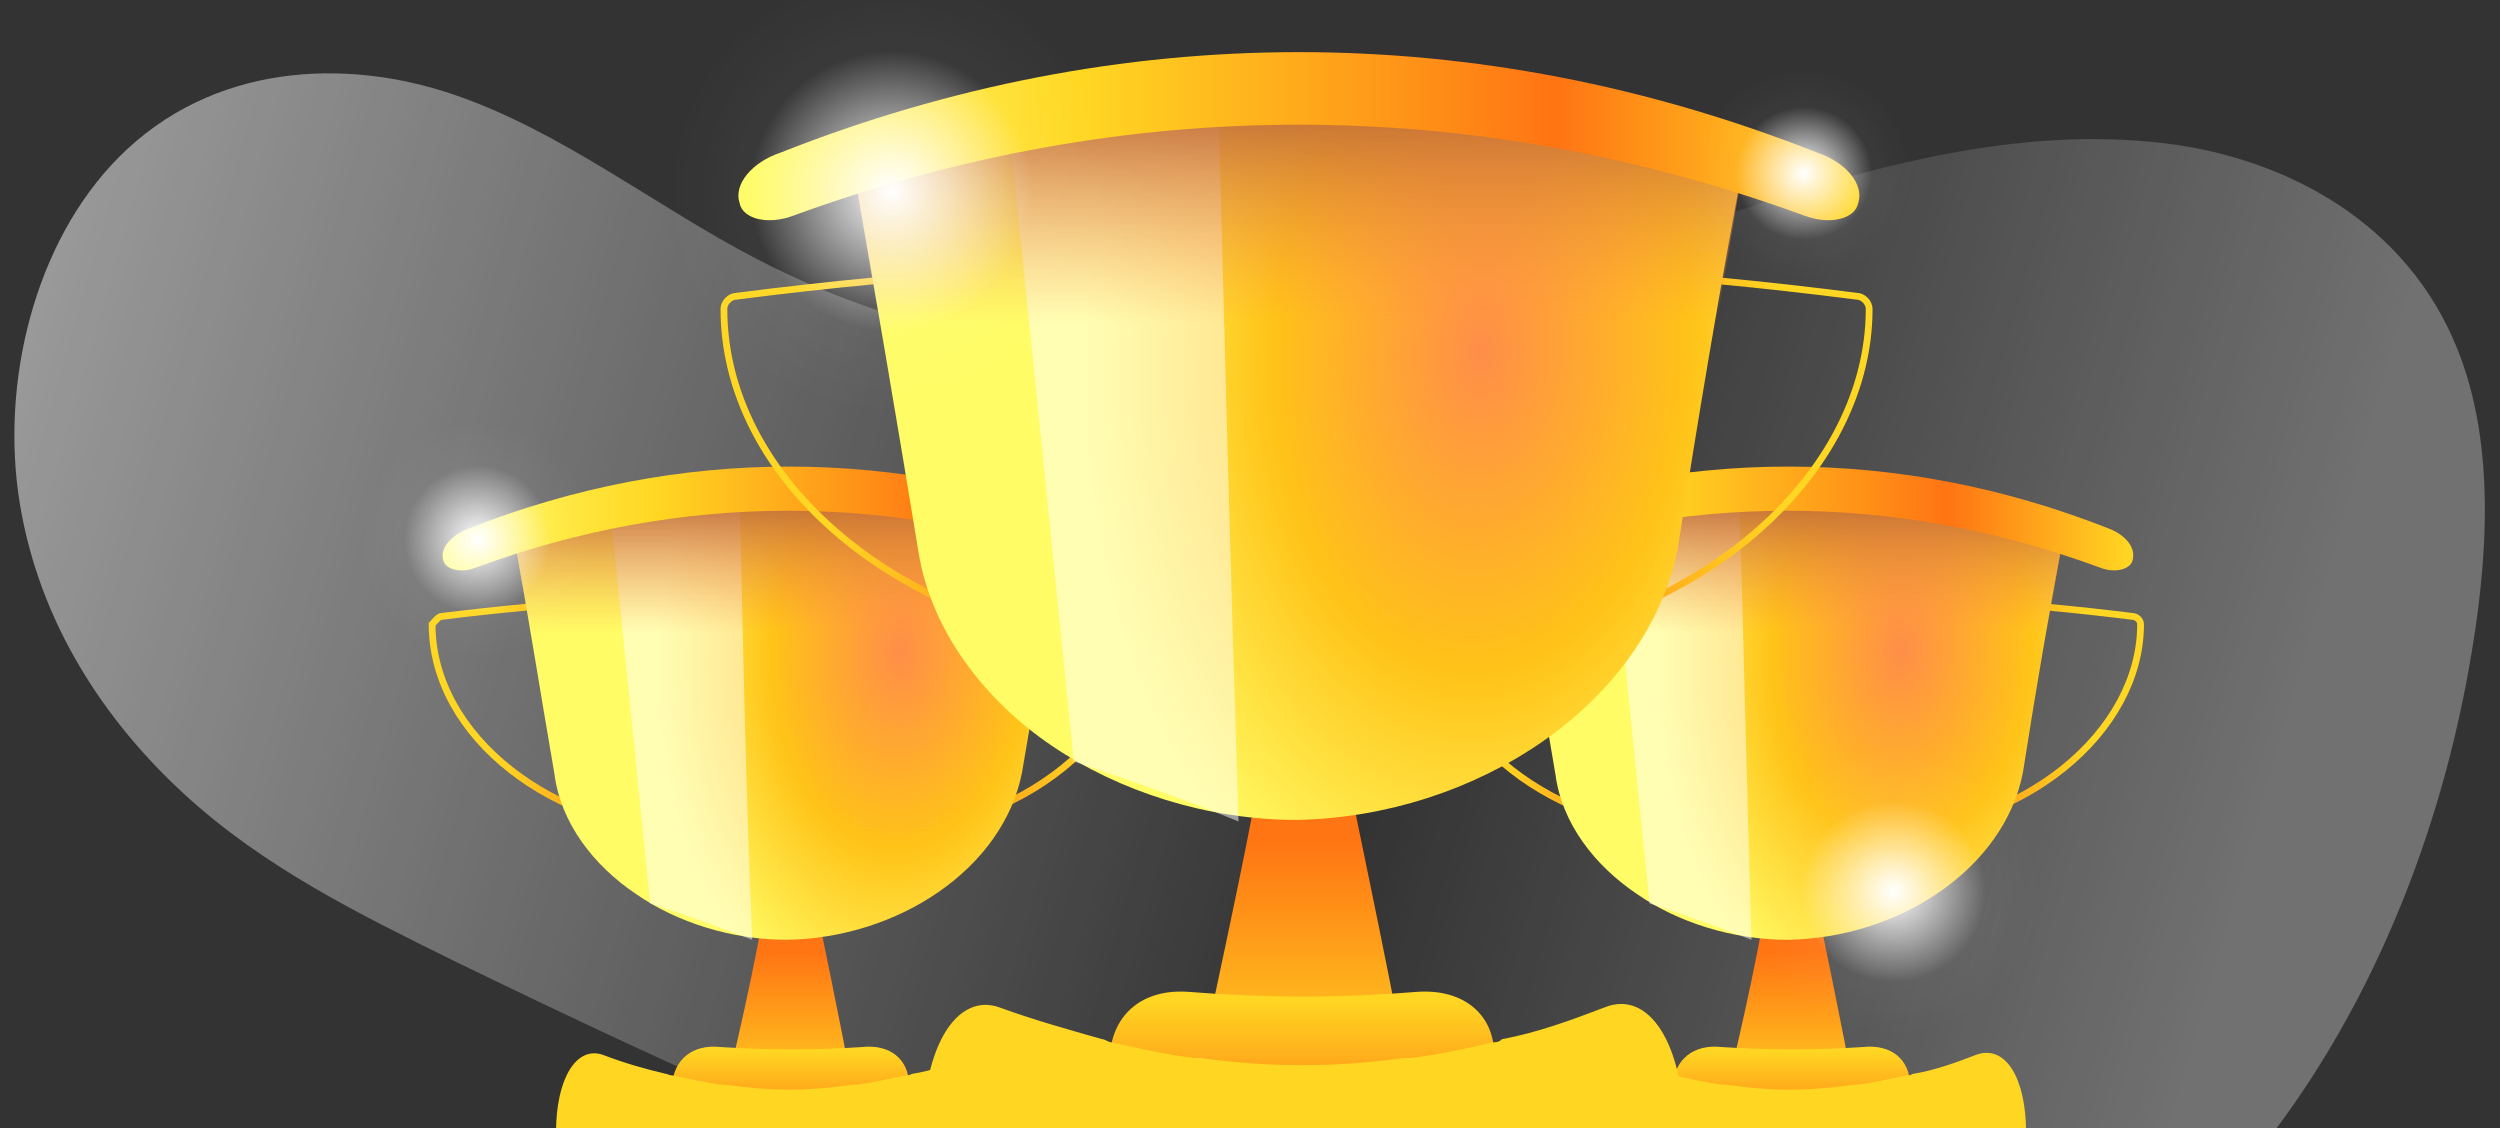 <svg width="370" height="167" viewBox="0 0 370 167" fill="none" xmlns="http://www.w3.org/2000/svg">
<rect x="0" y="0" width="370" height="167" fill="#333333" stroke="none"/>
<g clip-path="url(#clip0_183_3928)">
<path fill-rule="evenodd" clip-rule="evenodd" d="M365.343 99.231C357.253 144.069 332.299 185.394 293.77 202.374C259.47 217.529 216.645 201.307 185.076 191.375C144.492 178.32 105.421 160.837 66.868 142.053C53.069 135.242 39.053 128.344 27.326 117.583C15.599 106.822 5.858 92.327 2.935 74.533C0.011 56.738 5.069 35.86 17.585 23.27C31.352 9.421 50.979 8.505 67.066 13.97C83.152 19.435 96.993 30.543 112.129 38.396C136.192 50.847 163.451 55.268 190.93 50.964C234.371 44.27 277.607 16.091 320.351 21.203C338.251 23.369 356.233 32.87 363.729 51.749C369.372 65.853 368.285 83.041 365.343 99.231Z" fill="url(#paint0_linear_183_3928)"/>
<path d="M65.345 91.232C99.012 87.03 133.84 87.03 167.508 91.232C167.972 91.232 168.669 91.698 168.669 92.399C168.669 108.273 151.487 122.98 128.964 123.447C120.373 123.447 112.247 123.447 103.656 123.447C81.83 122.98 63.951 108.973 63.951 92.399C64.416 91.932 64.88 91.232 65.345 91.232Z" stroke="url(#paint1_linear_183_3928)"/>
<path d="M114.337 127.415C115.962 127.415 117.819 127.415 119.445 127.415C121.767 139.087 124.321 150.759 126.41 162.432C119.909 162.899 113.64 162.899 107.139 162.432C109.925 150.993 112.479 139.321 114.337 127.415Z" fill="url(#paint2_linear_183_3928)"/>
<path d="M99.476 160.564C111.086 161.965 122.928 161.965 134.537 160.564C134.537 156.829 131.751 154.495 127.571 154.962C120.606 155.428 113.64 155.428 106.674 154.962C102.495 154.495 99.709 156.829 99.476 160.564Z" fill="url(#paint3_linear_183_3928)"/>
<path d="M151.719 167.566H82.294C82.294 159.629 85.313 154.727 89.26 156.127C92.279 157.295 95.529 158.228 98.548 158.929C98.78 158.929 99.012 159.162 99.476 159.162C102.031 159.629 104.585 160.329 107.139 160.563C107.371 160.563 107.371 160.563 107.603 160.563C113.872 161.497 119.677 161.497 125.946 160.563C126.178 160.563 126.178 160.563 126.41 160.563C128.964 160.329 131.519 159.629 134.073 159.162C134.305 159.162 134.537 159.162 135.001 158.929C138.02 158.462 141.271 157.295 144.289 156.127C148.701 154.493 151.719 159.629 151.719 167.566Z" fill="#FFD722"/>
<path d="M151.255 114.342C148.468 128.582 132.912 138.853 116.426 139.087C108.299 139.087 100.173 136.519 94.136 132.317C87.867 128.115 82.991 121.812 82.062 114.575C79.972 102.436 78.115 90.764 76.025 79.092C102.727 70.221 130.59 70.221 157.291 79.092C155.202 90.297 153.344 102.436 151.255 114.342Z" fill="url(#paint4_radial_183_3928)"/>
<path opacity="0.5" d="M109.46 72.088C102.959 72.321 96.69 73.489 90.189 74.656C92.278 94.032 94.136 113.641 96.225 133.717C101.334 135.351 106.442 137.219 111.318 139.086C110.389 116.909 109.925 94.732 109.46 72.088Z" fill="white"/>
<path d="M156.827 81.659C130.59 73.021 102.727 73.021 76.49 81.659C77.65 88.429 78.811 95.432 79.972 102.202C104.12 96.132 129.196 96.132 153.576 102.202C154.737 95.198 155.898 88.429 156.827 81.659Z" fill="url(#paint5_linear_183_3928)"/>
<path d="M69.524 78.157C100.405 66.018 133.144 66.018 164.025 78.157C166.579 79.091 168.204 80.958 167.74 82.826C167.508 84.227 165.186 84.927 162.864 83.993C132.447 72.788 100.869 72.788 70.453 83.993C68.131 84.927 65.809 84.227 65.577 82.826C65.112 80.958 66.97 79.091 69.524 78.157Z" fill="url(#paint6_linear_183_3928)"/>
<path d="M213.481 91.232C247.149 87.03 281.977 87.03 315.645 91.232C316.109 91.232 316.806 91.698 316.806 92.399C316.806 108.273 299.624 122.98 277.101 123.447C268.51 123.447 260.383 123.447 251.792 123.447C229.967 122.98 212.088 108.973 212.088 92.399C212.32 91.932 213.017 91.232 213.481 91.232Z" stroke="url(#paint7_linear_183_3928)"/>
<path d="M262.473 127.415C264.099 127.415 265.956 127.415 267.581 127.415C269.903 139.087 272.457 150.759 274.547 162.432C268.046 162.899 261.777 162.899 255.275 162.432C258.062 150.993 260.616 139.321 262.473 127.415Z" fill="url(#paint8_linear_183_3928)"/>
<path d="M247.613 160.564C259.223 161.965 271.064 161.965 282.674 160.564C282.674 156.829 279.888 154.495 275.708 154.962C268.742 155.428 261.777 155.428 254.811 154.962C250.632 154.495 247.845 156.829 247.613 160.564Z" fill="url(#paint9_linear_183_3928)"/>
<path d="M299.856 167.566H230.431C230.431 159.629 233.45 154.727 237.397 156.127C240.415 157.295 243.666 158.228 246.684 158.929C246.917 158.929 247.149 159.162 247.613 159.162C250.167 159.629 252.721 160.329 255.275 160.563C255.508 160.563 255.508 160.563 255.74 160.563C262.009 161.497 267.814 161.497 274.083 160.563C274.315 160.563 274.315 160.563 274.547 160.563C277.101 160.329 279.655 159.629 282.209 159.162C282.442 159.162 282.674 159.162 283.138 158.929C286.157 158.462 289.407 157.295 292.426 156.127C296.837 154.493 299.856 159.629 299.856 167.566Z" fill="#FFD722"/>
<path d="M299.391 114.342C296.605 128.582 281.048 138.853 264.563 139.087C256.436 139.087 248.31 136.519 242.273 132.317C236.004 128.115 231.128 121.812 230.199 114.575C228.109 102.436 226.252 90.764 224.162 79.092C250.864 70.221 278.726 70.221 305.428 79.092C303.338 90.297 301.249 102.436 299.391 114.342Z" fill="url(#paint10_radial_183_3928)"/>
<path opacity="0.5" d="M257.365 72.088C250.864 72.321 244.595 73.489 238.093 74.656C240.183 94.032 242.04 113.641 244.13 133.717C249.238 135.351 254.347 137.219 259.223 139.086C258.526 116.909 258.062 94.732 257.365 72.088Z" fill="white"/>
<path d="M304.964 81.659C278.726 73.021 250.864 73.021 224.626 81.659C225.787 88.429 226.948 95.432 228.109 102.202C252.257 96.132 277.333 96.132 301.713 102.202C302.642 95.198 303.803 88.429 304.964 81.659Z" fill="url(#paint11_linear_183_3928)"/>
<path d="M217.428 78.157C248.31 66.018 281.048 66.018 311.93 78.157C314.484 79.091 316.109 80.958 315.645 82.826C315.412 84.227 313.091 84.927 310.769 83.993C280.352 72.788 248.774 72.788 218.357 83.993C216.035 84.927 213.713 84.227 213.481 82.826C213.249 80.958 214.874 79.091 217.428 78.157Z" fill="url(#paint12_linear_183_3928)"/>
<path d="M108.996 43.841C163.561 36.838 220.215 36.838 274.779 43.841C275.708 43.841 276.637 44.775 276.637 45.709C276.637 71.621 248.542 95.199 212.32 96.133C198.621 96.133 185.154 96.133 171.455 96.133C136.162 95.199 107.139 72.555 107.139 45.709C107.139 44.775 108.067 43.841 108.996 43.841Z" stroke="url(#paint13_linear_183_3928)"/>
<path d="M188.637 102.438C191.423 102.438 194.21 102.438 196.996 102.438C200.711 121.347 204.89 140.256 208.373 159.165C197.925 160.098 187.708 160.098 177.26 159.165C181.207 140.722 185.387 121.813 188.637 102.438Z" fill="url(#paint14_linear_183_3928)"/>
<path d="M164.257 156.13C183.065 158.464 202.336 158.464 221.144 156.13C221.144 150.06 216.5 146.325 209.766 146.792C198.389 147.726 187.244 147.726 175.867 146.792C169.133 146.325 164.722 150.06 164.257 156.13Z" fill="url(#paint15_linear_183_3928)"/>
<path d="M249.239 167.568H136.627C136.627 154.729 141.735 146.792 148.004 149.126C153.112 150.994 158.22 152.394 163.096 153.795C163.561 153.795 164.025 154.262 164.489 154.262C168.669 155.196 172.848 156.13 176.795 156.596C177.26 156.596 177.26 156.596 177.724 156.596C187.941 157.997 197.46 157.997 207.677 156.596C208.141 156.596 208.141 156.596 208.605 156.596C212.785 156.13 216.964 155.196 220.911 154.262C221.376 154.262 221.84 154.262 222.305 153.795C227.413 152.861 232.521 150.994 237.397 149.126C244.13 146.325 249.239 154.729 249.239 167.568Z" fill="#FFD722"/>
<path d="M248.31 81.192C243.666 104.303 218.357 120.878 191.888 121.345C178.653 121.345 165.65 117.143 155.666 110.373C145.682 103.603 137.788 93.332 135.93 81.659C132.679 61.816 129.429 42.907 126.178 23.998C169.365 9.758 214.875 9.758 258.062 23.998C254.579 42.441 251.328 61.816 248.31 81.192Z" fill="url(#paint16_radial_183_3928)"/>
<path opacity="0.5" d="M180.278 13.026C169.83 13.493 159.613 15.361 149.165 17.228C152.416 48.51 155.666 80.492 158.917 112.707C167.276 115.509 175.402 118.31 183.297 121.578C182.136 85.394 181.207 49.444 180.278 13.026Z" fill="white"/>
<path d="M257.365 28.201C214.642 14.428 169.598 14.428 126.875 28.201C128.732 39.173 130.59 50.378 132.447 61.35C171.455 51.545 212.32 51.545 251.793 61.35C253.65 50.378 255.508 39.173 257.365 28.201Z" fill="url(#paint17_linear_183_3928)"/>
<path d="M115.497 22.598C165.65 2.755 218.822 2.755 268.975 22.598C273.154 23.999 275.94 27.267 275.012 30.068C274.547 32.403 270.832 33.336 267.117 31.936C217.893 13.96 166.579 13.96 117.355 31.936C113.64 33.336 109.925 32.403 109.46 30.068C108.532 27.267 111.318 23.999 115.497 22.598Z" fill="url(#paint18_linear_183_3928)"/>
<path d="M70.716 97.11C80.161 97.11 87.818 89.412 87.818 79.915C87.818 70.418 80.161 62.72 70.716 62.72C61.27 62.72 53.613 70.418 53.613 79.915C53.613 89.412 61.27 97.11 70.716 97.11Z" fill="url(#paint19_radial_183_3928)"/>
<path d="M131.858 61.001C150.041 61.001 164.781 46.374 164.781 28.33C164.781 10.286 150.041 -4.341 131.858 -4.341C113.675 -4.341 98.935 10.286 98.935 28.33C98.935 46.374 113.675 61.001 131.858 61.001Z" fill="url(#paint20_radial_183_3928)"/>
<path d="M266.97 41.227C275.707 41.227 282.79 34.298 282.79 25.751C282.79 17.204 275.707 10.275 266.97 10.275C258.232 10.275 251.15 17.204 251.15 25.751C251.15 34.298 258.232 41.227 266.97 41.227Z" fill="url(#paint21_radial_183_3928)"/>
<path d="M280.224 152.994C292.031 152.994 301.603 143.564 301.603 131.93C301.603 120.297 292.031 110.866 280.224 110.866C268.417 110.866 258.846 120.297 258.846 131.93C258.846 143.564 268.417 152.994 280.224 152.994Z" fill="url(#paint22_radial_183_3928)"/>
</g>
<defs>
<linearGradient id="paint0_linear_183_3928" x1="7.811" y1="35.276" x2="356.01" y2="135.089" gradientUnits="userSpaceOnUse">
<stop stop-color="white" stop-opacity="0.5"/>
<stop offset="0.58" stop-color="white" stop-opacity="0"/>
<stop offset="0.931" stop-color="white" stop-opacity="0.3"/>
</linearGradient>
<linearGradient id="paint1_linear_183_3928" x1="171.76" y1="105.764" x2="62.068" y2="105.764" gradientUnits="userSpaceOnUse">
<stop offset="0.095" stop-color="#FFD722"/>
<stop offset="0.348" stop-color="#FF7413"/>
<stop offset="0.65" stop-color="#FF7413"/>
<stop offset="0.898" stop-color="#FFD722"/>
</linearGradient>
<linearGradient id="paint2_linear_183_3928" x1="116.775" y1="140.707" x2="116.775" y2="195.804" gradientUnits="userSpaceOnUse">
<stop stop-color="#FF7413"/>
<stop offset="0.411" stop-color="#FFD722"/>
</linearGradient>
<linearGradient id="paint3_linear_183_3928" x1="117.007" y1="168.351" x2="117.007" y2="154.748" gradientUnits="userSpaceOnUse">
<stop stop-color="#FF7413"/>
<stop offset="0.951" stop-color="#FFD722"/>
</linearGradient>
<radialGradient id="paint4_radial_183_3928" cx="0" cy="0" r="1" gradientUnits="userSpaceOnUse" gradientTransform="translate(133.288 96.152) rotate(92.704) scale(78.837 50.911)">
<stop stop-color="#FF8E49"/>
<stop offset="0.373" stop-color="#FFC318"/>
<stop offset="0.707" stop-color="#FFFC65"/>
</radialGradient>
<linearGradient id="paint5_linear_183_3928" x1="116.658" y1="73.102" x2="116.658" y2="93.715" gradientUnits="userSpaceOnUse">
<stop stop-color="#BC6937"/>
<stop offset="1" stop-color="#FF8E49" stop-opacity="0"/>
</linearGradient>
<linearGradient id="paint6_linear_183_3928" x1="171.149" y1="76.736" x2="62.673" y2="76.736" gradientUnits="userSpaceOnUse">
<stop offset="0.036" stop-color="#FFD722"/>
<stop offset="0.286" stop-color="#FF7413"/>
<stop offset="0.682" stop-color="#FFD722"/>
<stop offset="0.958" stop-color="#FFFC65"/>
</linearGradient>
<linearGradient id="paint7_linear_183_3928" x1="319.842" y1="105.764" x2="210.15" y2="105.764" gradientUnits="userSpaceOnUse">
<stop offset="0.095" stop-color="#FFD722"/>
<stop offset="0.348" stop-color="#FF7413"/>
<stop offset="0.65" stop-color="#FF7413"/>
<stop offset="0.898" stop-color="#FFD722"/>
</linearGradient>
<linearGradient id="paint8_linear_183_3928" x1="264.911" y1="140.707" x2="264.911" y2="195.804" gradientUnits="userSpaceOnUse">
<stop stop-color="#FF7413"/>
<stop offset="0.411" stop-color="#FFD722"/>
</linearGradient>
<linearGradient id="paint9_linear_183_3928" x1="265.143" y1="168.351" x2="265.143" y2="154.748" gradientUnits="userSpaceOnUse">
<stop stop-color="#FF7413"/>
<stop offset="0.951" stop-color="#FFD722"/>
</linearGradient>
<radialGradient id="paint10_radial_183_3928" cx="0" cy="0" r="1" gradientUnits="userSpaceOnUse" gradientTransform="translate(281.372 96.152) rotate(92.704) scale(78.837 50.911)">
<stop stop-color="#FF8E49"/>
<stop offset="0.373" stop-color="#FFC318"/>
<stop offset="0.707" stop-color="#FFFC65"/>
</radialGradient>
<linearGradient id="paint11_linear_183_3928" x1="264.795" y1="73.102" x2="264.795" y2="93.715" gradientUnits="userSpaceOnUse">
<stop stop-color="#BC6937"/>
<stop offset="1" stop-color="#FF8E49" stop-opacity="0"/>
</linearGradient>
<linearGradient id="paint12_linear_183_3928" x1="319.231" y1="76.736" x2="210.755" y2="76.736" gradientUnits="userSpaceOnUse">
<stop offset="0.036" stop-color="#FFD722"/>
<stop offset="0.286" stop-color="#FF7413"/>
<stop offset="0.682" stop-color="#FFD722"/>
<stop offset="0.958" stop-color="#FFFC65"/>
</linearGradient>
<linearGradient id="paint13_linear_183_3928" x1="280.705" y1="67.361" x2="104.345" y2="67.361" gradientUnits="userSpaceOnUse">
<stop offset="0.095" stop-color="#FFD722"/>
<stop offset="0.348" stop-color="#FF7413"/>
<stop offset="0.65" stop-color="#FF7413"/>
<stop offset="0.898" stop-color="#FFD722"/>
</linearGradient>
<linearGradient id="paint14_linear_183_3928" x1="192.817" y1="124.01" x2="192.817" y2="213.337" gradientUnits="userSpaceOnUse">
<stop stop-color="#FF7413"/>
<stop offset="0.411" stop-color="#FFD722"/>
</linearGradient>
<linearGradient id="paint15_linear_183_3928" x1="192.7" y1="168.829" x2="192.7" y2="146.775" gradientUnits="userSpaceOnUse">
<stop stop-color="#FF7413"/>
<stop offset="0.951" stop-color="#FFD722"/>
</linearGradient>
<radialGradient id="paint16_radial_183_3928" cx="0" cy="0" r="1" gradientUnits="userSpaceOnUse" gradientTransform="translate(219.08 51.771) rotate(92.704) scale(127.817 82.541)">
<stop stop-color="#FF8E49"/>
<stop offset="0.373" stop-color="#FFC318"/>
<stop offset="0.707" stop-color="#FFFC65"/>
</radialGradient>
<linearGradient id="paint17_linear_183_3928" x1="192.12" y1="14.404" x2="192.12" y2="47.823" gradientUnits="userSpaceOnUse">
<stop stop-color="#BC6937"/>
<stop offset="1" stop-color="#FF8E49" stop-opacity="0"/>
</linearGradient>
<linearGradient id="paint18_linear_183_3928" x1="280.46" y1="20.155" x2="104.589" y2="20.155" gradientUnits="userSpaceOnUse">
<stop offset="0.036" stop-color="#FFD722"/>
<stop offset="0.286" stop-color="#FF7413"/>
<stop offset="0.682" stop-color="#FFD722"/>
<stop offset="0.958" stop-color="#FFFC65"/>
</linearGradient>
<radialGradient id="paint19_radial_183_3928" cx="0" cy="0" r="1" gradientUnits="userSpaceOnUse" gradientTransform="translate(70.716 79.829) scale(17.106 17.198)">
<stop stop-color="white"/>
<stop offset="0.635" stop-color="white" stop-opacity="0.033"/>
<stop offset="1" stop-color="white" stop-opacity="0"/>
</radialGradient>
<radialGradient id="paint20_radial_183_3928" cx="0" cy="0" r="1" gradientUnits="userSpaceOnUse" gradientTransform="translate(131.97 28.33) scale(32.867 32.615)">
<stop stop-color="white"/>
<stop offset="0.635" stop-color="white" stop-opacity="0.033"/>
<stop offset="1" stop-color="white" stop-opacity="0"/>
</radialGradient>
<radialGradient id="paint21_radial_183_3928" cx="0" cy="0" r="1" gradientUnits="userSpaceOnUse" gradientTransform="translate(266.97 25.676) scale(15.87 15.524)">
<stop stop-color="white"/>
<stop offset="0.635" stop-color="white" stop-opacity="0.033"/>
<stop offset="1" stop-color="white" stop-opacity="0"/>
</radialGradient>
<radialGradient id="paint22_radial_183_3928" cx="0" cy="0" r="1" gradientUnits="userSpaceOnUse" gradientTransform="translate(280.224 131.93) scale(21.516 21.2)">
<stop stop-color="white"/>
<stop offset="0.635" stop-color="white" stop-opacity="0.033"/>
<stop offset="1" stop-color="white" stop-opacity="0"/>
</radialGradient>
<clipPath id="clip0_183_3928">
<rect width="370" height="167" fill="white"/>
</clipPath>
</defs>
</svg>
